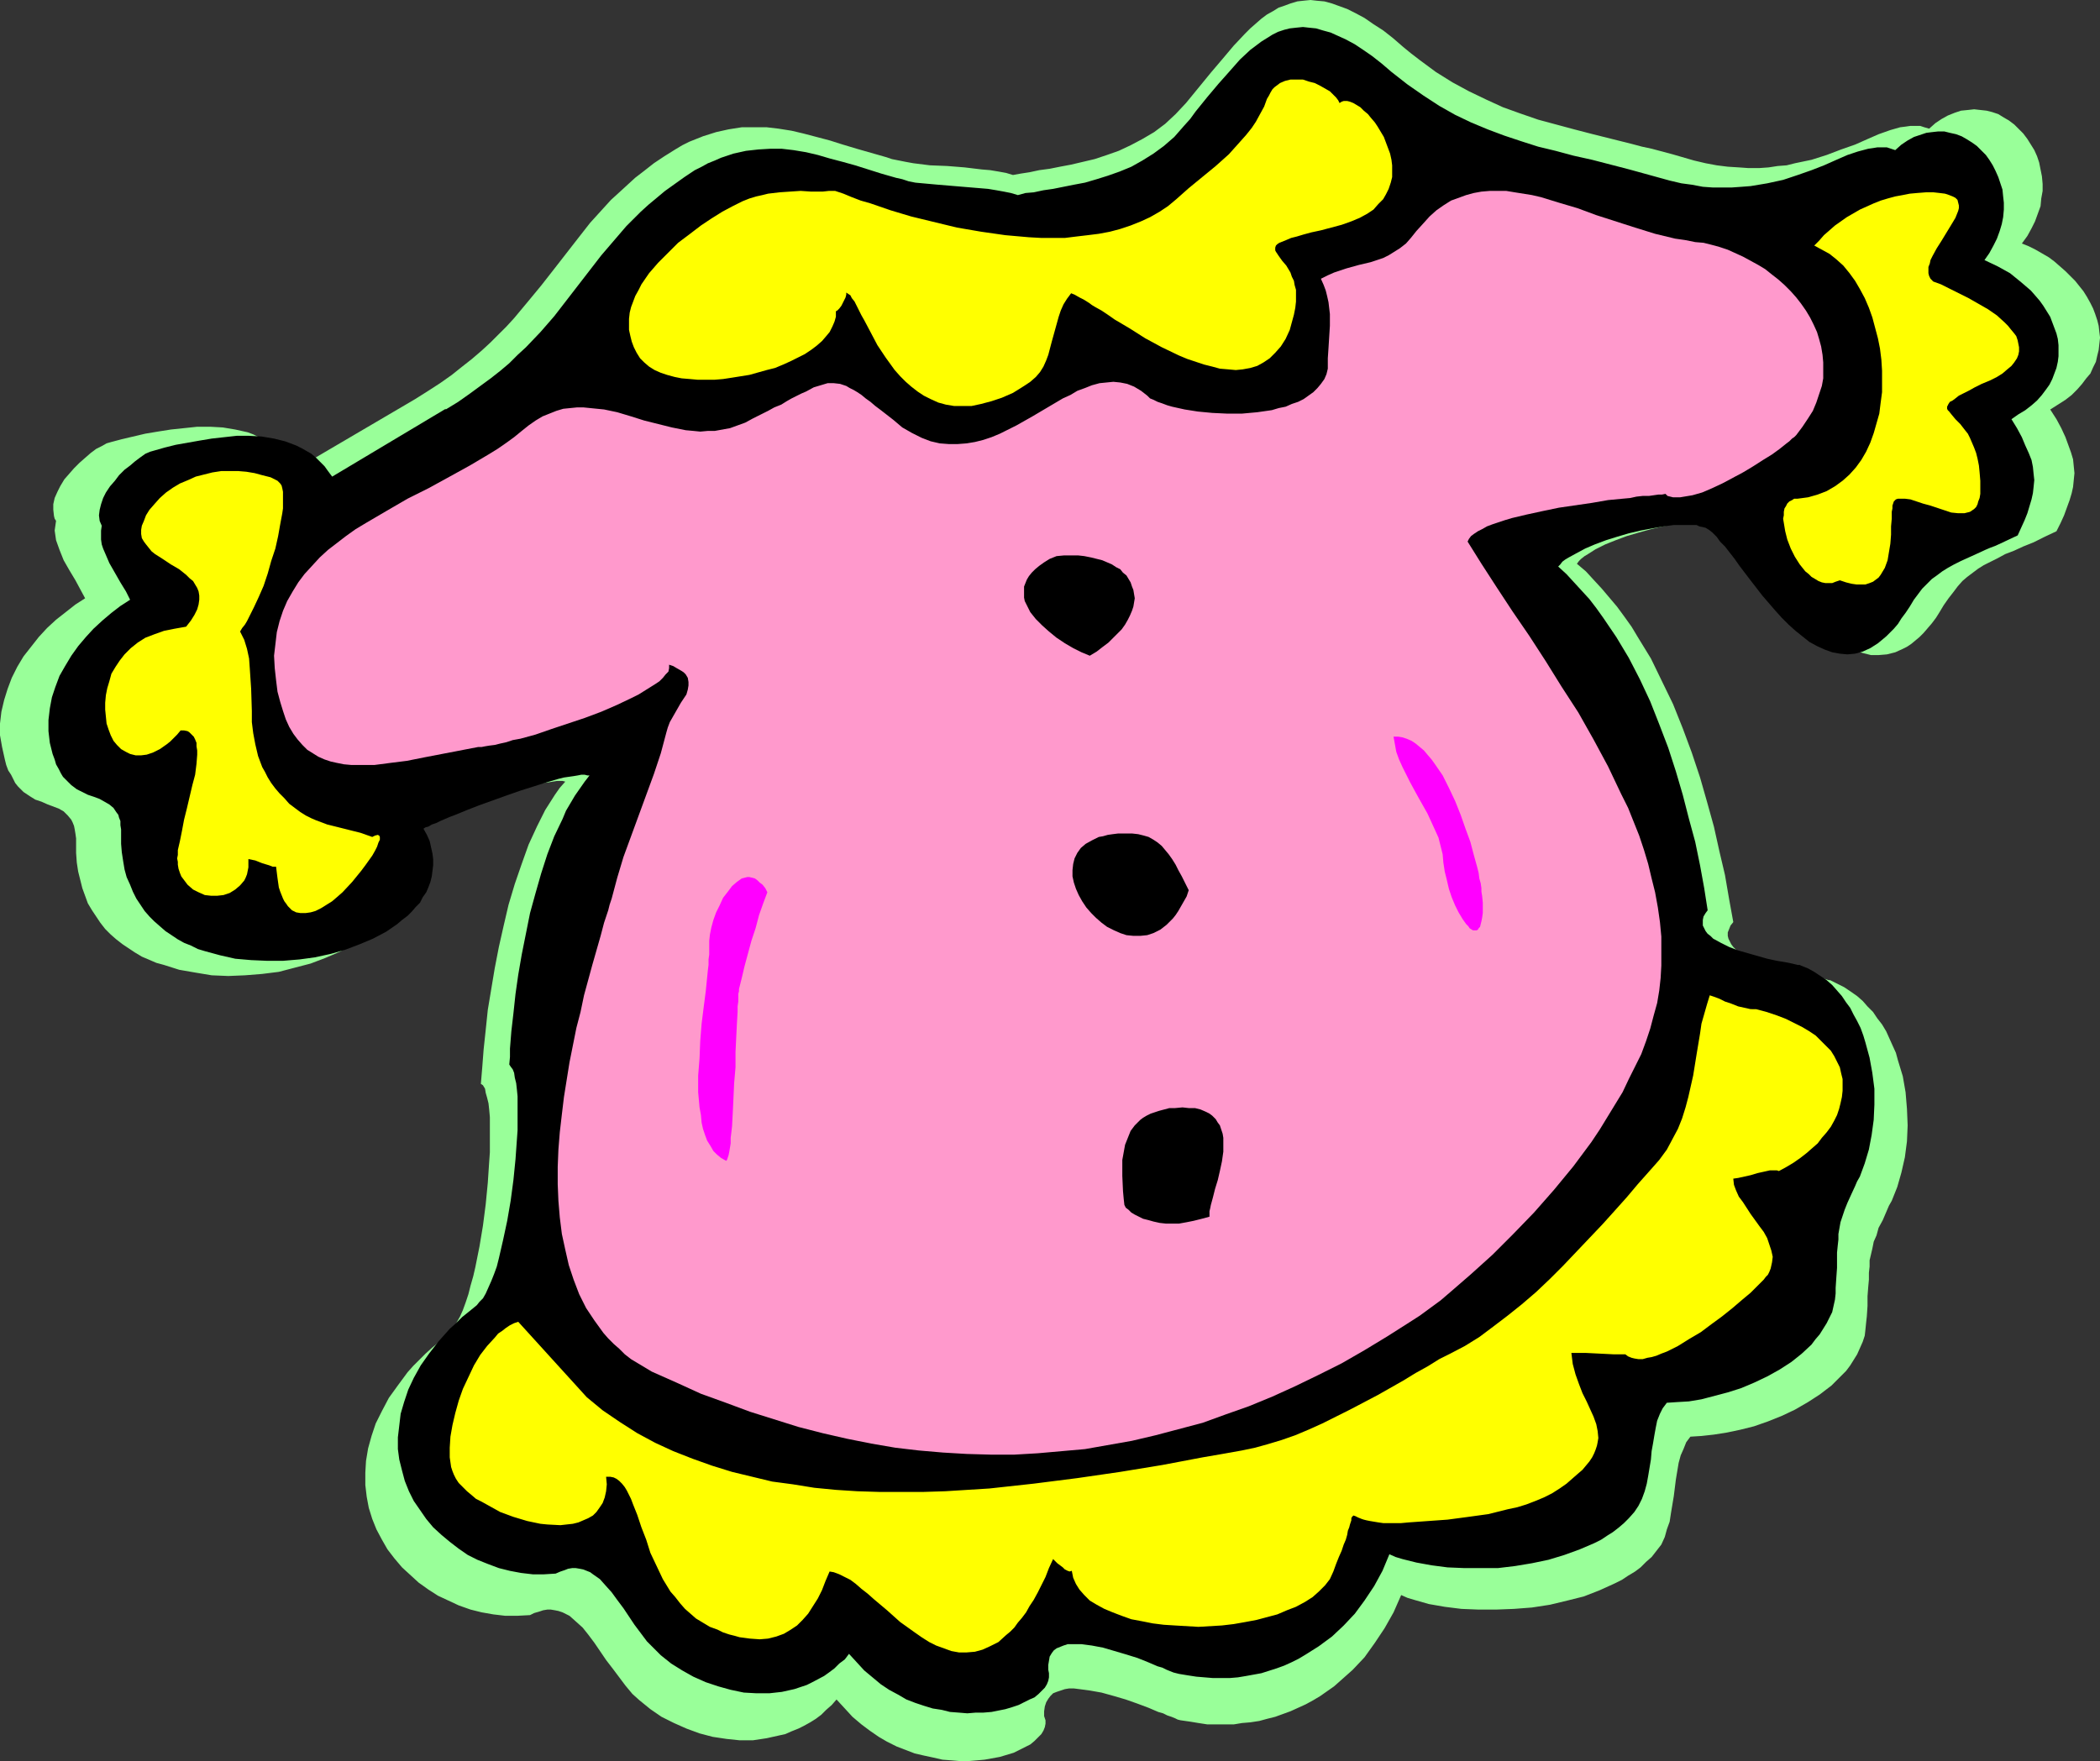 <?xml version="1.0" encoding="UTF-8" standalone="no"?>
<svg
   version="1.0"
   width="129.766mm"
   height="108.851mm"
   id="svg12"
   sodipodi:docname="Dress - Girl's 1.wmf"
   xmlns:inkscape="http://www.inkscape.org/namespaces/inkscape"
   xmlns:sodipodi="http://sodipodi.sourceforge.net/DTD/sodipodi-0.dtd"
   xmlns="http://www.w3.org/2000/svg"
   xmlns:svg="http://www.w3.org/2000/svg">
  <rect width="100%" height="100%" fill="#333333" stroke="none"/>
  <sodipodi:namedview
     id="namedview12"
     pagecolor="#ffffff"
     bordercolor="#000000"
     borderopacity="0.25"
     inkscape:showpageshadow="2"
     inkscape:pageopacity="0.0"
     inkscape:pagecheckerboard="0"
     inkscape:deskcolor="#d1d1d1"
     inkscape:document-units="mm" />
  <defs
     id="defs1">
    <pattern
       id="WMFhbasepattern"
       patternUnits="userSpaceOnUse"
       width="6"
       height="6"
       x="0"
       y="0" />
  </defs>
  <path
     style="fill:#99ff99;fill-opacity:1;fill-rule:evenodd;stroke:none"
     d="m 123.785,377.311 0.97,-0.485 1.131,-0.323 0.97,-0.323 0.97,-0.162 h 0.808 l 0.97,0.162 0.808,0.162 0.97,0.323 1.616,0.808 1.454,1.293 1.616,1.454 1.293,1.616 1.454,1.939 2.747,4.04 1.616,2.101 1.454,1.939 1.454,1.939 1.616,1.939 1.616,1.454 2.586,2.101 2.586,1.777 2.909,1.454 2.909,1.293 3.07,1.131 3.07,0.808 3.232,0.485 3.07,0.323 h 3.07 l 3.232,-0.485 2.909,-0.646 1.454,-0.323 1.454,-0.646 1.616,-0.646 1.293,-0.646 1.454,-0.808 1.293,-0.808 1.293,-0.97 1.131,-1.131 1.293,-1.131 1.131,-1.293 1.939,2.101 1.778,1.939 2.101,1.777 1.939,1.454 2.101,1.454 1.939,1.131 2.262,1.131 2.101,0.808 2.101,0.808 2.101,0.485 2.262,0.485 2.101,0.485 2.101,0.162 1.939,0.162 h 2.101 l 1.939,-0.162 1.778,-0.162 1.778,-0.323 1.778,-0.323 1.616,-0.485 1.616,-0.485 1.293,-0.646 1.293,-0.646 1.293,-0.646 0.97,-0.808 0.808,-0.808 0.808,-0.808 0.485,-0.808 0.323,-0.808 0.162,-0.808 v -0.808 l -0.323,-0.97 v -1.131 l 0.162,-1.131 0.323,-0.97 0.485,-0.808 0.485,-0.646 0.646,-0.646 0.808,-0.323 0.97,-0.323 0.97,-0.323 0.97,-0.162 h 1.131 l 1.293,0.162 2.424,0.323 2.747,0.485 2.909,0.808 2.747,0.808 2.747,0.97 2.586,0.97 2.262,0.97 1.131,0.323 0.97,0.485 0.97,0.323 0.808,0.323 0.646,0.323 0.646,0.162 2.262,0.323 1.939,0.323 2.101,0.323 h 2.101 2.101 1.939 l 1.939,-0.323 1.939,-0.162 2.101,-0.323 1.778,-0.485 1.939,-0.485 1.778,-0.646 1.778,-0.646 1.778,-0.808 1.778,-0.808 1.778,-0.97 1.616,-0.97 1.616,-1.131 1.616,-1.131 1.454,-1.293 1.454,-1.293 1.454,-1.293 2.747,-2.909 2.424,-3.393 2.262,-3.393 2.101,-3.717 1.778,-4.04 1.454,0.646 1.616,0.485 3.394,0.97 3.717,0.646 3.878,0.485 4.04,0.162 h 4.04 l 4.202,-0.162 4.202,-0.323 4.202,-0.646 4.04,-0.97 3.878,-0.97 3.717,-1.454 3.555,-1.616 1.616,-0.808 1.454,-0.97 1.616,-0.97 1.293,-0.97 1.293,-1.293 1.293,-1.131 1.131,-1.454 1.131,-1.454 0.808,-1.777 0.485,-1.777 0.646,-1.777 0.323,-2.101 0.646,-3.878 0.485,-3.878 0.323,-1.939 0.323,-1.939 0.485,-1.777 0.646,-1.454 0.646,-1.616 0.97,-1.293 2.586,-0.162 2.909,-0.323 3.07,-0.485 3.07,-0.646 3.232,-0.808 3.232,-1.131 3.232,-1.293 3.07,-1.454 3.07,-1.777 2.747,-1.777 2.747,-2.101 1.131,-1.131 1.131,-1.131 1.131,-1.131 0.97,-1.293 0.808,-1.293 0.808,-1.293 0.646,-1.454 0.646,-1.454 0.485,-1.454 0.162,-1.454 0.162,-1.616 0.162,-1.454 0.162,-2.424 v -2.262 l 0.162,-2.101 0.162,-1.777 v -1.616 l 0.162,-1.454 v -1.454 l 0.646,-2.747 0.323,-1.616 0.646,-1.454 0.485,-1.777 0.97,-1.777 0.97,-2.262 0.485,-1.131 0.646,-1.131 0.646,-1.616 0.646,-1.616 0.97,-3.393 0.808,-3.555 0.485,-3.717 0.162,-3.717 -0.162,-3.878 -0.323,-3.878 -0.646,-3.717 -1.131,-3.717 -0.485,-1.777 -0.808,-1.777 -1.454,-3.232 -0.97,-1.616 -1.131,-1.454 -0.97,-1.454 -1.293,-1.293 -1.131,-1.293 -1.293,-1.131 -1.616,-1.131 -1.454,-0.97 -1.616,-0.808 -1.616,-0.808 h -0.323 l -0.485,-0.162 -0.646,-0.162 -0.646,-0.162 -0.808,-0.162 -0.97,-0.162 -1.939,-0.323 -2.262,-0.646 -2.424,-0.485 -2.262,-0.646 -2.424,-0.808 -2.262,-0.808 -2.101,-0.97 -0.808,-0.485 -0.808,-0.485 -0.808,-0.646 -0.646,-0.646 -0.485,-0.646 -0.323,-0.646 -0.323,-0.646 -0.162,-0.646 v -0.808 l 0.323,-0.808 0.323,-0.808 0.646,-0.808 -0.97,-5.332 -0.97,-5.656 -1.293,-5.494 -1.293,-5.817 -1.616,-5.817 -1.616,-5.656 -1.939,-5.817 -2.101,-5.656 -2.262,-5.656 -2.586,-5.332 -2.586,-5.332 -3.07,-5.009 -1.454,-2.424 -1.616,-2.262 -1.778,-2.424 -1.778,-2.101 -1.778,-2.101 -1.939,-2.101 -1.778,-1.939 -2.101,-1.777 0.485,-0.646 0.485,-0.485 0.808,-0.646 0.808,-0.485 1.778,-1.131 2.262,-1.131 2.424,-0.97 2.586,-0.97 2.747,-0.808 2.909,-0.808 2.747,-0.646 2.909,-0.646 2.747,-0.485 2.586,-0.323 h 2.424 0.97 1.131 l 0.97,0.162 0.808,0.162 0.808,0.162 0.646,0.323 0.808,0.485 0.808,0.646 0.97,0.97 0.97,1.131 1.131,1.293 1.131,1.454 1.293,1.616 1.293,1.616 2.586,3.555 2.909,3.717 3.07,3.555 1.616,1.777 1.616,1.616 1.778,1.616 1.616,1.293 1.778,1.293 1.778,1.131 1.778,0.808 1.778,0.646 1.939,0.485 h 1.778 l 1.939,-0.162 1.939,-0.485 1.778,-0.808 0.97,-0.485 0.97,-0.646 0.97,-0.808 0.97,-0.808 0.97,-0.97 0.97,-1.131 0.97,-1.131 0.97,-1.293 0.808,-1.293 0.97,-1.616 1.131,-1.616 1.131,-1.454 0.97,-1.293 1.131,-1.293 1.131,-0.97 1.293,-0.97 1.293,-0.97 1.293,-0.808 1.616,-0.808 1.616,-0.808 1.778,-0.97 2.101,-0.808 2.101,-0.97 2.424,-0.97 2.586,-1.293 2.747,-1.293 0.97,-1.939 0.808,-1.777 0.646,-1.777 0.646,-1.777 0.485,-1.616 0.323,-1.454 0.162,-1.616 0.162,-1.616 -0.162,-1.616 -0.162,-1.616 -0.485,-1.616 -0.646,-1.777 -0.646,-1.777 -0.97,-2.101 -1.131,-2.101 -1.454,-2.262 1.778,-1.131 1.778,-1.131 1.454,-1.131 1.293,-1.293 1.131,-1.293 0.97,-1.293 0.97,-1.131 0.646,-1.454 0.646,-1.293 0.323,-1.454 0.323,-1.293 0.162,-1.454 0.162,-1.454 -0.162,-1.293 -0.162,-1.454 -0.323,-1.293 -0.485,-1.454 -0.485,-1.293 -0.646,-1.293 -0.808,-1.454 -0.808,-1.293 -1.939,-2.424 -1.131,-1.131 -1.131,-1.131 -1.293,-1.131 -1.293,-1.131 -1.293,-0.97 -3.07,-1.777 -1.616,-0.808 -1.616,-0.646 1.293,-1.777 0.97,-1.777 0.808,-1.616 0.646,-1.777 0.646,-1.777 0.162,-1.777 0.323,-1.777 V 42.983 l -0.162,-1.777 -0.323,-1.616 -0.323,-1.616 -0.485,-1.454 -0.646,-1.454 -0.808,-1.293 -0.808,-1.293 -0.97,-1.293 -1.131,-1.131 -0.97,-0.97 -1.293,-0.97 -1.131,-0.646 -1.293,-0.808 -1.454,-0.485 -1.293,-0.323 -1.454,-0.162 -1.454,-0.162 -1.454,0.162 -1.616,0.162 -1.454,0.485 -1.616,0.646 -1.454,0.808 -1.454,0.97 -1.454,1.293 -1.131,-0.323 -0.97,-0.323 h -1.131 -1.131 l -1.131,0.162 -1.293,0.162 -2.262,0.646 -2.747,0.97 -2.586,1.131 -2.909,1.293 -3.232,1.131 -3.394,1.293 -3.555,1.131 -3.878,0.808 -1.939,0.485 -2.101,0.162 -2.101,0.323 -2.262,0.162 h -2.424 l -2.262,-0.162 -2.586,-0.162 -2.586,-0.323 -2.586,-0.485 -2.747,-0.646 -5.01,-1.454 -4.848,-1.293 -2.262,-0.485 -2.424,-0.646 -4.525,-1.131 -4.525,-1.131 -4.363,-1.131 -4.202,-1.131 -4.202,-1.131 -4.202,-1.454 -4.04,-1.454 -3.878,-1.777 -4.04,-1.939 -3.878,-2.101 -3.878,-2.424 -3.717,-2.747 -2.101,-1.616 -1.778,-1.454 -2.424,-2.101 -2.262,-1.777 -2.262,-1.454 -2.101,-1.454 -2.101,-1.131 -1.939,-0.97 -1.778,-0.646 -1.778,-0.646 -1.778,-0.485 -1.778,-0.162 L 306.07,0 l -1.616,0.162 -1.454,0.162 -1.616,0.485 -1.293,0.485 -1.454,0.485 -1.293,0.808 -1.454,0.808 -1.293,0.97 -1.293,1.131 -1.293,1.131 -1.293,1.293 -2.586,2.747 -2.586,3.07 -2.747,3.232 -1.454,1.777 -1.454,1.777 -1.454,1.777 -1.454,1.777 -2.424,2.585 -2.424,2.262 -2.586,1.939 -2.747,1.616 -2.747,1.454 -2.747,1.293 -2.747,0.97 -2.909,0.97 -2.747,0.646 -2.747,0.646 -2.586,0.485 -2.424,0.485 -2.424,0.323 -2.262,0.485 -2.101,0.323 -1.778,0.323 -1.616,-0.485 -1.778,-0.323 -1.939,-0.323 -1.939,-0.162 -4.04,-0.485 -4.04,-0.323 -4.04,-0.162 -3.878,-0.485 -1.778,-0.323 -1.616,-0.323 -1.616,-0.323 -1.454,-0.485 -3.394,-0.97 -3.394,-0.97 -3.232,-0.97 -3.07,-0.97 -3.07,-0.808 -3.07,-0.808 -2.747,-0.646 -3.07,-0.485 -2.747,-0.323 h -2.909 -2.909 l -3.07,0.485 -2.909,0.646 -3.07,0.97 -1.616,0.646 -1.616,0.646 -1.616,0.808 -1.616,0.97 -2.586,1.616 -2.424,1.616 -2.262,1.777 -2.101,1.616 -1.939,1.777 -1.939,1.777 -1.778,1.616 -1.616,1.777 -3.232,3.555 -2.909,3.717 -5.656,7.272 -2.909,3.717 -3.07,3.717 -3.232,3.878 -1.778,1.939 -1.778,1.777 -1.939,1.939 -2.101,1.939 -2.262,1.939 -2.262,1.777 -2.424,1.939 -2.747,1.939 -2.747,1.777 -3.07,1.939 -27.795,16.32 v 0.162 l -0.808,-1.293 -0.97,-1.293 -0.97,-1.131 -1.131,-0.97 -1.131,-0.808 -1.131,-0.808 -1.293,-0.808 -1.293,-0.485 -1.293,-0.646 -1.293,-0.485 -2.909,-0.646 -2.909,-0.485 -2.909,-0.162 h -3.07 l -3.07,0.323 -3.07,0.323 -3.07,0.485 -2.909,0.485 -2.747,0.646 -2.747,0.646 -2.424,0.646 -1.131,0.323 -1.131,0.646 -1.293,0.646 -1.293,0.97 -1.293,1.131 -1.293,1.131 -1.293,1.293 -1.131,1.293 -1.131,1.293 -0.97,1.616 -0.646,1.293 -0.646,1.454 -0.323,1.454 v 1.293 l 0.162,1.454 0.162,0.646 0.323,0.485 -0.162,1.131 -0.162,1.131 0.162,1.131 0.162,1.131 0.808,2.262 0.97,2.424 1.293,2.262 1.454,2.424 1.131,2.101 1.131,2.101 -2.262,1.454 -2.262,1.777 -2.262,1.777 -2.101,1.939 -1.939,2.101 -1.778,2.262 -1.778,2.262 -1.454,2.424 -1.293,2.585 -0.97,2.585 -0.808,2.585 -0.646,2.747 L 0,169.022 v 2.747 l 0.485,2.747 0.646,2.909 0.323,1.293 0.485,1.293 0.646,0.97 0.485,0.97 0.485,0.97 0.646,0.808 1.293,1.293 1.454,0.97 1.293,0.808 1.454,0.485 1.454,0.646 1.293,0.485 1.293,0.485 1.131,0.646 0.97,0.97 0.808,0.97 0.323,0.646 0.323,0.808 0.162,0.808 0.162,0.97 0.162,1.131 v 1.131 2.262 l 0.162,2.262 0.323,2.101 0.485,1.939 0.485,1.939 0.646,1.777 0.646,1.777 0.97,1.616 0.97,1.454 0.97,1.454 1.131,1.454 1.293,1.293 1.293,1.131 1.454,1.131 1.454,0.97 1.454,0.97 1.616,0.97 3.394,1.454 1.778,0.485 3.555,1.131 3.717,0.646 3.878,0.646 3.878,0.162 3.878,-0.162 4.04,-0.323 3.878,-0.485 3.717,-0.97 3.717,-0.97 3.394,-1.293 3.394,-1.454 2.909,-1.616 1.616,-0.808 1.293,-0.97 1.131,-1.131 1.293,-0.97 1.131,-0.97 0.97,-1.131 0.97,-1.131 0.808,-1.293 0.646,-1.131 0.646,-1.293 0.485,-1.293 0.323,-1.293 0.162,-1.454 0.162,-1.454 v -1.293 l -0.162,-1.454 -0.323,-1.454 -0.485,-1.616 -0.646,-1.454 -0.808,-1.616 0.646,-0.162 0.646,-0.323 0.808,-0.485 0.97,-0.323 0.97,-0.485 1.293,-0.485 1.131,-0.485 1.293,-0.485 2.909,-1.293 3.232,-1.131 6.464,-2.424 3.394,-1.131 3.232,-1.131 3.07,-0.97 2.909,-0.646 1.293,-0.323 1.131,-0.323 1.293,-0.162 0.97,-0.162 0.97,-0.162 h 0.808 0.485 l 0.646,0.162 -1.293,1.454 -1.131,1.616 -1.131,1.777 -1.131,1.777 -0.97,1.939 -0.97,1.939 -1.939,4.201 -1.616,4.524 -1.616,4.686 -1.454,4.848 -1.131,4.848 -1.131,5.009 -0.97,5.009 -0.808,4.848 -0.808,4.848 -0.485,4.686 -0.485,4.524 -0.323,4.201 -0.162,1.939 -0.162,1.939 0.485,0.323 0.485,0.808 0.162,0.97 0.323,1.131 0.323,1.293 0.162,1.454 0.162,1.777 v 1.939 1.939 2.101 2.262 l -0.162,2.262 -0.323,4.848 -0.485,5.009 -0.646,5.009 -0.808,4.848 -0.97,4.848 -0.485,2.101 -0.646,2.262 -0.485,1.939 -0.646,1.939 -0.646,1.777 -0.646,1.454 -0.808,1.454 -0.646,1.131 -0.808,0.97 -0.646,0.808 -1.778,1.454 -1.778,1.454 -1.616,1.454 -1.454,1.454 -1.454,1.454 -1.293,1.454 -2.262,3.07 -2.101,2.909 -1.616,3.07 -1.454,2.909 -0.97,2.909 -0.808,2.909 -0.485,2.909 -0.162,2.747 v 2.909 l 0.323,2.747 0.485,2.585 0.808,2.585 0.97,2.424 1.293,2.424 1.293,2.262 1.616,2.101 1.778,2.101 1.939,1.777 1.939,1.777 2.262,1.616 2.262,1.454 2.424,1.131 2.424,1.131 2.747,0.97 2.586,0.646 2.747,0.485 2.747,0.323 h 2.909 z"
     id="path1" />
  <path
     style="fill:#000000;fill-opacity:1;fill-rule:evenodd;stroke:none"
     d="m 129.765,367.615 1.131,-0.485 0.97,-0.323 0.808,-0.323 0.97,-0.162 h 0.808 l 0.97,0.162 0.808,0.162 0.808,0.323 0.808,0.323 0.646,0.485 1.616,1.131 1.293,1.454 1.454,1.616 1.293,1.777 1.454,1.939 1.293,1.939 1.293,1.939 1.454,1.939 1.454,1.939 1.616,1.616 1.616,1.616 2.424,1.939 2.586,1.616 2.586,1.454 2.909,1.293 2.909,0.97 2.909,0.808 3.07,0.646 2.909,0.162 h 3.07 l 2.909,-0.323 2.909,-0.646 2.909,-0.97 1.293,-0.646 2.747,-1.454 1.131,-0.808 1.293,-0.97 1.131,-1.131 1.293,-0.97 0.97,-1.293 1.778,1.939 1.778,1.939 1.939,1.616 1.939,1.616 1.939,1.293 2.101,1.131 1.939,1.131 2.101,0.808 1.939,0.646 2.101,0.646 2.101,0.323 1.939,0.485 2.101,0.162 1.939,0.162 1.939,-0.162 h 1.778 l 1.939,-0.162 1.616,-0.323 1.616,-0.323 1.616,-0.485 1.454,-0.485 1.293,-0.646 1.293,-0.646 1.131,-0.485 0.97,-0.808 0.808,-0.808 0.646,-0.646 0.485,-0.808 0.323,-0.808 0.162,-0.808 v -0.97 l -0.162,-0.808 v -1.131 l 0.162,-0.97 0.162,-0.97 0.485,-0.808 0.485,-0.646 0.646,-0.485 0.808,-0.323 0.808,-0.323 0.97,-0.323 h 0.97 1.131 1.131 l 2.424,0.323 2.586,0.485 2.747,0.808 2.747,0.808 2.586,0.808 2.424,0.97 2.262,0.97 1.131,0.323 0.97,0.485 0.808,0.323 0.808,0.323 0.646,0.162 0.646,0.162 1.939,0.323 2.101,0.323 1.939,0.162 1.939,0.162 h 1.939 1.939 l 1.939,-0.162 1.939,-0.323 3.555,-0.646 3.555,-1.131 1.778,-0.646 1.778,-0.808 1.616,-0.808 1.616,-0.97 3.07,-1.939 3.07,-2.262 2.747,-2.585 2.586,-2.747 2.262,-3.07 2.262,-3.393 1.939,-3.555 1.616,-3.878 1.454,0.646 1.616,0.485 3.232,0.808 3.555,0.646 3.717,0.485 3.878,0.162 h 3.878 4.04 l 4.04,-0.485 3.878,-0.646 3.878,-0.808 3.717,-1.131 3.555,-1.293 3.394,-1.454 1.616,-0.808 1.454,-0.97 1.293,-0.808 1.454,-1.131 1.131,-0.97 1.131,-1.131 1.293,-1.454 0.97,-1.454 0.808,-1.616 0.646,-1.777 0.485,-1.777 0.323,-1.777 0.646,-3.878 0.162,-1.939 0.323,-1.777 0.323,-1.939 0.323,-1.777 0.323,-1.616 0.646,-1.616 0.646,-1.293 0.97,-1.293 2.424,-0.162 2.747,-0.162 2.909,-0.485 3.07,-0.808 3.07,-0.808 3.07,-0.97 3.07,-1.293 3.07,-1.454 2.909,-1.616 2.747,-1.777 2.424,-1.939 2.262,-2.101 0.97,-1.293 0.97,-1.131 0.808,-1.293 0.808,-1.293 0.646,-1.293 0.646,-1.293 0.323,-1.454 0.323,-1.454 0.162,-1.454 v -1.293 l 0.162,-2.424 0.162,-2.262 v -1.939 -1.616 l 0.162,-1.616 0.162,-1.454 v -1.293 l 0.485,-2.747 0.485,-1.454 0.485,-1.454 0.646,-1.616 0.808,-1.777 0.97,-2.101 0.485,-1.131 0.646,-1.131 1.131,-3.07 0.97,-3.232 0.646,-3.393 0.485,-3.555 0.162,-3.555 v -3.717 l -0.485,-3.717 -0.646,-3.555 -0.97,-3.555 -0.485,-1.616 -0.646,-1.777 -0.808,-1.616 -0.808,-1.454 -0.808,-1.616 -0.97,-1.293 -0.97,-1.454 -1.131,-1.293 -1.131,-1.293 -1.293,-1.131 -1.454,-0.97 -1.454,-0.97 -1.454,-0.808 -1.616,-0.646 -0.323,-0.162 h -0.485 l -0.646,-0.162 -0.646,-0.162 -1.616,-0.323 -1.939,-0.323 -2.262,-0.485 -2.262,-0.646 -2.262,-0.646 -2.262,-0.646 -2.101,-0.808 -1.939,-0.97 -1.778,-0.97 -0.646,-0.646 -0.646,-0.485 -0.485,-0.646 -0.323,-0.646 -0.323,-0.646 v -0.646 -0.646 l 0.162,-0.808 0.485,-0.808 0.485,-0.646 -0.808,-5.171 -0.97,-5.332 -1.131,-5.494 -1.454,-5.332 -1.454,-5.656 -1.616,-5.494 -1.778,-5.494 -2.101,-5.494 -2.101,-5.332 -2.424,-5.171 -2.586,-5.009 -2.909,-4.848 -3.07,-4.524 -1.616,-2.262 -1.616,-2.101 -1.778,-1.939 -1.778,-1.939 -1.778,-1.939 -1.939,-1.777 0.485,-0.485 0.485,-0.646 0.646,-0.485 0.808,-0.485 1.778,-0.97 2.101,-1.131 2.262,-0.97 2.586,-0.97 2.586,-0.808 2.747,-0.808 2.747,-0.646 2.586,-0.485 2.747,-0.485 2.424,-0.323 h 2.262 2.101 0.97 l 0.646,0.323 0.808,0.162 0.646,0.162 0.808,0.485 0.808,0.646 0.97,0.97 0.808,1.131 1.131,1.131 1.131,1.454 1.131,1.454 1.131,1.616 2.586,3.393 2.747,3.555 3.07,3.555 1.454,1.616 1.616,1.616 1.616,1.454 1.616,1.293 1.616,1.293 1.778,0.97 1.778,0.808 1.778,0.646 1.778,0.323 1.778,0.162 1.778,-0.162 1.778,-0.485 1.778,-0.808 1.778,-1.131 0.97,-0.808 0.97,-0.808 0.808,-0.808 0.97,-0.97 0.97,-1.131 0.808,-1.293 0.97,-1.293 0.97,-1.454 0.97,-1.616 0.97,-1.293 0.97,-1.293 1.131,-1.131 1.131,-1.131 1.131,-0.808 1.293,-0.97 1.293,-0.808 1.454,-0.808 1.616,-0.808 1.778,-0.808 1.778,-0.808 2.101,-0.97 1.131,-0.485 1.293,-0.485 2.424,-1.131 2.747,-1.293 0.808,-1.777 0.808,-1.777 0.646,-1.616 0.485,-1.616 0.485,-1.616 0.323,-1.454 0.162,-1.454 0.162,-1.616 -0.162,-1.454 -0.162,-1.616 -0.323,-1.616 -0.646,-1.616 -0.808,-1.777 -0.808,-1.939 -1.131,-2.101 -1.293,-2.101 1.616,-1.131 1.616,-0.97 1.454,-1.131 1.293,-1.131 1.131,-1.293 0.97,-1.293 0.808,-1.131 0.646,-1.293 0.485,-1.293 0.485,-1.293 0.323,-1.454 0.162,-1.293 v -1.293 -1.293 l -0.162,-1.454 -0.323,-1.293 -0.485,-1.293 -0.485,-1.293 -0.485,-1.293 -0.808,-1.293 -0.808,-1.293 -0.808,-1.131 -0.97,-1.131 -1.131,-1.293 -2.262,-1.939 -2.586,-2.101 -2.909,-1.616 -3.07,-1.454 1.131,-1.616 0.97,-1.777 0.808,-1.616 0.646,-1.777 0.485,-1.616 0.323,-1.616 0.162,-1.777 v -1.616 l -0.162,-1.454 -0.162,-1.616 -0.485,-1.454 -0.485,-1.454 -0.646,-1.454 -0.646,-1.293 -0.808,-1.293 -0.808,-1.131 -1.131,-1.131 -0.97,-0.97 -1.131,-0.808 -1.293,-0.808 -1.131,-0.646 -1.293,-0.485 -1.454,-0.323 -1.293,-0.323 h -1.454 l -1.454,0.162 -1.293,0.162 -1.454,0.485 -1.454,0.485 -1.454,0.808 -1.454,0.97 -1.454,1.293 -0.97,-0.323 -0.97,-0.323 h -1.131 -1.131 l -0.97,0.162 -1.131,0.162 -2.424,0.646 -2.424,0.808 -2.586,1.131 -2.909,1.293 -2.909,1.131 -3.232,1.131 -3.394,1.131 -3.717,0.808 -1.939,0.323 -1.939,0.323 -2.101,0.162 -2.262,0.162 h -2.262 -2.262 l -2.262,-0.162 -2.586,-0.485 -2.424,-0.323 -2.747,-0.646 -4.686,-1.293 -4.686,-1.293 -4.363,-1.131 -4.363,-1.131 -4.363,-0.97 -4.202,-1.131 -4.04,-0.97 -4.04,-1.293 -3.878,-1.293 -3.878,-1.454 -3.878,-1.616 -3.717,-1.777 -3.717,-2.101 -3.717,-2.424 -3.717,-2.585 -3.717,-2.909 -2.262,-1.939 -2.262,-1.777 -2.101,-1.454 -1.939,-1.293 -2.101,-1.131 -1.778,-0.808 -1.778,-0.808 -1.778,-0.485 -1.616,-0.485 -1.616,-0.162 -1.454,-0.162 -1.616,0.162 -1.454,0.162 -1.293,0.323 -1.454,0.485 -1.293,0.646 -1.293,0.808 -1.293,0.808 -1.293,0.97 -1.293,0.97 -2.424,2.262 -2.424,2.747 -2.586,2.909 -2.586,3.07 -2.747,3.393 -1.293,1.777 -1.454,1.616 -1.131,1.293 -1.131,1.293 -2.424,2.101 -2.424,1.777 -2.586,1.616 -2.586,1.454 -2.747,1.131 -2.747,0.97 -2.586,0.808 -2.747,0.808 -2.586,0.485 -2.424,0.485 -2.424,0.485 -2.262,0.323 -2.262,0.485 -1.939,0.162 -1.778,0.485 -1.616,-0.485 -1.616,-0.323 -1.778,-0.323 -1.939,-0.323 -3.878,-0.323 -3.878,-0.323 -3.878,-0.323 -3.555,-0.323 -1.778,-0.162 -1.616,-0.323 -1.454,-0.485 -1.454,-0.323 -3.394,-0.97 -3.07,-0.97 -3.07,-0.97 -2.909,-0.808 -3.07,-0.808 -2.747,-0.808 -2.747,-0.646 -2.909,-0.485 -2.747,-0.323 h -2.747 l -2.747,0.162 -2.909,0.323 -2.909,0.646 -2.909,0.97 -1.454,0.646 -1.616,0.646 -1.454,0.808 -1.616,0.808 -2.424,1.616 -2.262,1.616 -2.262,1.616 -1.939,1.616 -1.939,1.616 -1.778,1.616 -3.394,3.393 -2.909,3.393 -2.909,3.393 -5.494,7.11 -2.747,3.555 -2.747,3.555 -3.232,3.717 -3.394,3.555 -1.939,1.777 -1.939,1.939 -2.101,1.777 -2.262,1.777 -2.424,1.777 -2.424,1.777 -2.747,1.939 -2.909,1.777 v -0.162 l -26.502,15.836 -0.97,-1.293 -0.808,-1.131 -0.97,-0.97 -0.97,-0.97 -1.131,-0.97 -1.131,-0.646 -1.131,-0.646 -1.293,-0.646 -2.586,-0.97 -2.586,-0.646 -2.909,-0.485 -2.909,-0.162 h -2.909 l -2.909,0.323 -2.909,0.323 -2.909,0.485 -2.747,0.485 -2.747,0.485 -2.586,0.646 -2.262,0.646 -1.131,0.323 -1.131,0.485 -1.131,0.808 -1.293,0.97 -1.131,0.97 -1.293,0.97 -1.293,1.293 -0.97,1.293 -1.131,1.293 -0.97,1.454 -0.646,1.293 -0.485,1.454 -0.323,1.293 -0.162,1.293 0.162,1.293 0.485,1.131 -0.162,1.131 v 0.97 1.131 l 0.162,1.131 0.323,0.97 0.485,1.131 0.97,2.262 1.293,2.262 1.293,2.262 1.293,2.101 0.97,1.939 -2.262,1.454 -2.101,1.616 -2.101,1.777 -2.101,1.939 -1.778,1.939 -1.778,2.101 -1.616,2.262 -1.454,2.424 -1.293,2.262 -0.97,2.585 -0.808,2.424 -0.485,2.585 -0.323,2.747 v 2.585 l 0.323,2.747 0.646,2.585 0.485,1.293 0.323,1.131 0.646,1.131 0.485,0.97 0.485,0.808 0.646,0.646 1.293,1.293 1.293,0.97 1.293,0.646 1.293,0.646 1.454,0.485 1.293,0.485 1.131,0.646 1.131,0.646 0.97,0.808 0.646,0.97 0.485,0.646 0.162,0.646 0.323,0.808 v 0.97 l 0.162,0.97 v 1.131 2.262 l 0.162,1.939 0.323,2.101 0.323,1.939 0.485,1.777 0.808,1.777 0.646,1.616 0.808,1.616 0.97,1.454 0.97,1.454 1.131,1.293 1.131,1.131 1.293,1.131 1.293,1.131 1.454,0.97 1.454,0.97 1.454,0.808 1.616,0.646 1.616,0.808 1.616,0.485 3.555,0.97 3.555,0.808 3.717,0.323 3.717,0.162 h 3.717 l 3.878,-0.323 3.555,-0.485 3.717,-0.808 3.394,-0.97 3.394,-1.293 3.07,-1.293 3.07,-1.616 2.586,-1.777 1.131,-0.97 1.293,-0.97 0.97,-0.97 0.97,-1.131 0.97,-0.97 0.646,-1.293 0.808,-1.131 0.485,-1.131 0.485,-1.293 0.323,-1.293 0.162,-1.293 0.162,-1.293 v -1.454 l -0.162,-1.293 -0.323,-1.454 -0.323,-1.454 -0.646,-1.454 -0.808,-1.454 0.485,-0.323 0.646,-0.162 0.808,-0.485 0.97,-0.323 0.97,-0.485 1.131,-0.485 1.131,-0.485 1.293,-0.485 2.747,-1.131 2.909,-1.131 6.302,-2.262 3.232,-1.131 3.07,-0.97 3.07,-0.97 2.747,-0.808 1.293,-0.323 1.131,-0.162 1.131,-0.162 0.97,-0.162 0.808,-0.162 h 0.808 l 0.646,0.162 h 0.485 l -1.131,1.454 -1.131,1.616 -1.131,1.616 -2.101,3.555 -0.808,1.939 -1.939,4.04 -1.616,4.201 -1.454,4.524 -1.293,4.524 -1.293,4.686 -0.97,4.848 -0.97,4.848 -0.808,4.686 -0.646,4.524 -0.485,4.524 -0.485,4.201 -0.323,4.04 v 1.939 l -0.162,1.777 0.323,0.485 0.485,0.646 0.323,0.808 0.162,1.131 0.323,1.293 0.162,1.454 0.162,1.616 v 1.777 1.939 2.101 2.101 l -0.162,2.262 -0.323,4.524 -0.485,4.848 -0.646,4.848 -0.808,4.686 -0.97,4.524 -0.485,2.101 -0.485,2.101 -0.485,1.939 -0.646,1.777 -0.646,1.616 -0.646,1.454 -0.646,1.454 -0.646,1.131 -0.808,0.808 -0.646,0.808 -1.778,1.454 -1.616,1.293 -1.454,1.454 -1.454,1.293 -2.586,2.909 -2.262,2.909 -1.939,2.747 -1.616,2.909 -1.293,2.747 -0.97,2.909 -0.808,2.747 -0.323,2.747 -0.323,2.747 v 2.747 l 0.323,2.424 0.646,2.585 0.646,2.424 0.97,2.424 1.131,2.262 1.454,2.101 1.454,2.101 1.616,1.939 1.939,1.777 1.939,1.616 2.101,1.616 2.101,1.454 2.262,1.131 2.424,0.97 2.586,0.97 2.586,0.646 2.586,0.485 2.747,0.323 h 2.586 z"
     id="path2" />
  <path
     style="fill:#ffff00;fill-opacity:1;fill-rule:evenodd;stroke:none"
     d="m 43.47,146.4 1.131,-1.454 0.808,-1.293 0.646,-1.293 0.323,-1.131 0.162,-1.131 v -0.97 l -0.162,-0.97 -0.323,-0.808 -0.485,-0.808 -0.485,-0.808 -0.808,-0.646 -0.808,-0.808 -1.616,-1.293 -1.939,-1.131 -1.939,-1.293 -1.778,-1.131 -0.808,-0.646 -0.646,-0.808 -0.646,-0.808 -0.485,-0.646 -0.485,-0.808 -0.162,-0.97 v -0.97 l 0.162,-0.97 0.485,-1.131 0.485,-1.293 0.808,-1.293 1.131,-1.293 1.293,-1.454 1.454,-1.293 1.616,-1.131 1.616,-0.97 1.939,-0.808 1.778,-0.808 1.939,-0.485 1.939,-0.485 2.101,-0.323 h 1.939 1.939 l 1.939,0.162 1.939,0.323 1.778,0.485 1.939,0.485 1.616,0.808 0.323,0.323 0.323,0.323 0.323,0.485 0.162,0.646 0.162,0.808 v 0.808 0.97 0.97 1.131 l -0.162,1.131 -0.485,2.585 -0.485,2.747 -0.646,2.909 -0.97,2.909 -0.808,2.909 -0.97,2.909 -1.131,2.585 -1.131,2.424 -1.131,2.262 -0.485,0.97 -0.485,0.808 -0.646,0.808 -0.485,0.808 0.97,1.939 0.646,2.101 0.485,2.262 0.162,2.262 0.162,2.424 0.162,2.424 0.162,5.171 v 2.585 l 0.323,2.585 0.485,2.585 0.646,2.747 0.97,2.585 0.646,1.131 0.646,1.293 0.808,1.293 0.97,1.293 0.97,1.131 1.131,1.131 1.131,1.293 1.293,0.97 1.293,0.97 1.293,0.808 1.293,0.646 1.131,0.485 2.586,0.97 5.171,1.293 2.586,0.646 2.747,0.97 0.646,-0.323 0.646,-0.162 0.323,0.162 0.162,0.323 v 0.646 l -0.323,0.646 -0.323,0.97 -0.485,0.97 -0.646,1.131 -0.808,1.131 -0.808,1.131 -0.97,1.293 -2.101,2.585 -2.262,2.424 -1.293,1.131 -1.131,0.97 -1.293,0.808 -1.293,0.808 -1.293,0.646 -1.131,0.323 -1.131,0.162 h -1.293 l -0.97,-0.162 -0.97,-0.485 -0.97,-0.97 -0.323,-0.485 -0.485,-0.646 -0.323,-0.646 -0.323,-0.808 -0.323,-0.808 -0.323,-0.97 -0.162,-1.131 -0.162,-1.131 -0.162,-1.293 -0.162,-1.293 h -0.808 l -0.808,-0.323 -1.616,-0.485 -1.616,-0.646 -0.808,-0.162 -0.808,-0.162 v 0.97 0.97 l -0.162,0.808 -0.162,0.808 -0.323,0.808 -0.323,0.646 -0.97,1.131 -1.131,0.97 -1.293,0.808 -1.454,0.485 -1.454,0.162 h -1.454 l -1.454,-0.162 -1.454,-0.646 -1.293,-0.646 -1.293,-1.131 -0.97,-1.293 -0.485,-0.646 -0.323,-0.808 -0.323,-0.97 -0.162,-0.97 v -0.646 l -0.162,-0.808 0.162,-0.808 v -1.131 l 0.485,-2.101 0.485,-2.424 0.485,-2.585 0.646,-2.585 1.293,-5.494 0.646,-2.424 0.323,-2.585 0.162,-2.101 v -0.97 l -0.162,-0.97 v -0.808 l -0.323,-0.808 -0.323,-0.646 -0.485,-0.485 -0.485,-0.485 -0.485,-0.323 -0.808,-0.162 h -0.808 l -0.808,0.97 -0.808,0.808 -0.808,0.808 -0.808,0.646 -1.616,1.131 -1.616,0.808 -1.454,0.485 -1.293,0.162 h -1.293 l -1.293,-0.323 -0.97,-0.485 -1.131,-0.646 -0.97,-0.97 -0.808,-0.97 -0.646,-1.293 -0.485,-1.293 -0.485,-1.454 -0.162,-1.616 -0.162,-1.616 v -1.616 l 0.162,-1.777 0.323,-1.616 0.485,-1.616 0.485,-1.777 0.97,-1.616 0.97,-1.454 1.131,-1.454 1.454,-1.454 1.616,-1.293 1.778,-1.131 2.101,-0.808 2.262,-0.808 2.424,-0.485 z"
     id="path3" />
  <path
     style="fill:#ffff00;fill-opacity:1;fill-rule:evenodd;stroke:none"
     d="m 195.051,44.599 1.939,0.646 1.939,0.808 2.101,0.808 2.262,0.646 4.686,1.616 4.848,1.454 5.333,1.293 5.333,1.293 5.656,0.97 5.656,0.808 5.494,0.485 2.909,0.162 h 2.747 2.747 l 2.586,-0.323 2.747,-0.323 2.586,-0.323 2.586,-0.485 2.424,-0.646 2.424,-0.808 2.424,-0.97 2.101,-0.97 2.262,-1.293 1.939,-1.293 1.939,-1.616 2.909,-2.585 6.302,-5.171 3.07,-2.747 2.747,-3.07 1.293,-1.454 1.293,-1.616 0.97,-1.454 0.97,-1.777 0.97,-1.777 0.646,-1.777 0.485,-0.808 0.323,-0.646 0.485,-0.808 0.485,-0.485 0.646,-0.485 0.646,-0.485 1.131,-0.485 1.293,-0.323 h 1.454 1.454 l 1.454,0.485 1.293,0.323 1.293,0.646 1.131,0.646 1.131,0.646 0.808,0.808 0.646,0.646 0.485,0.646 0.323,0.646 0.485,-0.323 0.485,-0.162 h 0.808 l 0.646,0.162 0.808,0.323 0.808,0.485 0.808,0.485 0.808,0.808 0.97,0.808 0.646,0.808 0.97,1.131 0.646,0.97 1.454,2.424 0.485,1.293 0.485,1.293 0.485,1.293 0.323,1.454 0.162,1.293 v 1.454 1.293 l -0.323,1.293 -0.485,1.454 -0.646,1.293 -0.646,1.131 -1.131,1.131 -1.131,1.293 -1.454,0.97 -1.778,0.97 -1.939,0.808 -2.262,0.808 -2.424,0.646 -2.424,0.646 -2.262,0.485 -1.778,0.485 -1.616,0.485 -1.293,0.323 -1.131,0.485 -0.808,0.323 -0.808,0.323 -0.485,0.323 -0.323,0.323 -0.162,0.485 v 0.323 0.323 l 0.162,0.323 0.646,0.97 0.808,1.131 0.97,1.131 0.97,1.616 0.323,0.97 0.485,0.97 0.162,0.97 0.323,1.131 v 1.293 1.454 l -0.162,1.454 -0.323,1.616 -0.485,1.777 -0.485,1.777 -0.97,2.101 -1.131,1.777 -1.293,1.454 -1.293,1.293 -1.454,0.97 -1.454,0.808 -1.616,0.485 -1.778,0.323 -1.616,0.162 -1.778,-0.162 -1.939,-0.162 -1.778,-0.485 -1.939,-0.485 -1.939,-0.646 -1.939,-0.646 -1.939,-0.808 -4.04,-1.939 -3.878,-2.101 -3.555,-2.262 -3.555,-2.101 -1.616,-1.131 -1.454,-0.97 -1.454,-0.808 -0.808,-0.485 -0.646,-0.485 -1.293,-0.808 -0.97,-0.485 -1.131,-0.646 -0.808,-0.323 -0.97,1.293 -0.808,1.293 -0.646,1.454 -0.485,1.454 -0.808,2.909 -0.808,2.909 -0.808,3.07 -0.485,1.293 -0.646,1.454 -0.808,1.293 -0.97,1.131 -1.293,1.131 -1.454,0.97 -1.293,0.808 -1.293,0.808 -2.586,1.131 -2.424,0.808 -2.424,0.646 -2.262,0.485 h -2.101 -1.939 l -1.939,-0.323 -1.778,-0.485 -1.778,-0.808 -1.616,-0.808 -1.454,-0.97 -1.454,-1.131 -1.293,-1.131 -1.293,-1.293 -1.293,-1.454 -2.101,-2.909 -1.939,-2.909 -1.616,-3.07 -1.454,-2.747 -0.646,-1.131 -0.646,-1.293 -0.485,-0.97 -0.485,-0.97 -0.646,-0.808 -0.323,-0.646 -0.485,-0.323 -0.485,-0.323 v 0.485 l -0.162,0.646 -0.323,0.646 -0.323,0.646 -0.323,0.646 -0.485,0.646 -0.485,0.485 -0.323,0.162 v 1.293 l -0.323,1.131 -0.485,1.131 -0.646,1.293 -0.808,0.97 -0.97,1.131 -1.293,1.131 -1.293,0.97 -1.454,0.97 -1.616,0.808 -1.616,0.808 -1.778,0.808 -1.939,0.808 -1.939,0.485 -4.04,1.131 -4.04,0.646 -2.101,0.323 -1.939,0.162 h -2.101 -1.939 l -1.778,-0.162 -1.939,-0.162 -1.616,-0.323 -1.778,-0.485 -1.454,-0.485 -1.454,-0.646 -1.293,-0.808 -1.131,-0.97 -0.97,-0.97 -0.808,-1.293 -0.646,-1.293 -0.485,-1.293 -0.323,-1.293 -0.323,-1.454 v -1.293 -1.293 l 0.162,-1.454 0.323,-1.293 0.485,-1.293 0.485,-1.293 0.808,-1.454 0.646,-1.293 1.778,-2.585 2.101,-2.424 2.262,-2.262 2.424,-2.424 2.586,-1.939 2.747,-2.101 2.424,-1.616 2.586,-1.616 2.424,-1.293 2.262,-1.131 1.616,-0.646 1.616,-0.485 1.454,-0.323 1.293,-0.323 2.747,-0.323 2.424,-0.162 2.424,-0.162 2.424,0.162 h 2.747 l 1.454,-0.162 z"
     id="path4" />
  <path
     style="fill:#ffff00;fill-opacity:1;fill-rule:evenodd;stroke:none"
     d="m 451.51,65.767 1.778,0.646 1.939,0.97 2.262,1.131 2.262,1.131 2.262,1.293 2.262,1.293 2.101,1.454 1.778,1.616 0.808,0.808 0.646,0.808 0.808,0.97 0.485,0.646 0.323,0.97 0.162,0.808 0.162,0.808 v 0.97 l -0.162,0.808 -0.323,0.808 -0.646,0.97 -0.646,0.808 -0.97,0.808 -1.131,0.97 -1.293,0.808 -1.616,0.808 -1.939,0.808 -1.616,0.808 -1.454,0.808 -1.293,0.646 -0.97,0.485 -0.808,0.646 -0.646,0.485 -0.646,0.323 -0.323,0.485 -0.162,0.323 -0.162,0.323 v 0.485 l 0.162,0.323 0.323,0.323 0.646,0.808 0.808,0.97 1.131,1.131 1.131,1.454 0.646,0.808 0.485,0.97 0.485,1.131 0.485,1.131 0.485,1.293 0.323,1.293 0.323,1.616 0.162,1.616 0.162,1.939 v 1.939 1.131 l -0.162,0.97 -0.323,0.808 -0.162,0.646 -0.323,0.646 -0.485,0.485 -0.485,0.323 -0.485,0.323 -0.646,0.162 -0.646,0.162 h -1.454 l -1.616,-0.162 -1.454,-0.485 -3.394,-1.131 -1.778,-0.485 -1.454,-0.485 -1.454,-0.485 -1.293,-0.162 h -1.131 -0.485 l -0.485,0.162 -0.162,0.162 -0.323,0.323 -0.162,0.485 -0.162,0.485 v 0.646 l -0.162,0.808 v 1.616 l -0.162,1.777 v 1.939 l -0.162,2.101 -0.323,1.939 -0.323,1.939 -0.646,1.777 -0.485,0.808 -0.485,0.808 -0.485,0.646 -0.646,0.485 -0.646,0.485 -0.808,0.323 -0.97,0.323 h -0.97 -1.131 l -1.131,-0.162 -1.293,-0.323 -1.454,-0.485 -0.97,0.323 -0.808,0.323 h -0.808 -0.808 l -0.808,-0.162 -0.808,-0.323 -0.808,-0.485 -0.808,-0.485 -0.646,-0.646 -0.808,-0.646 -1.293,-1.616 -1.131,-1.777 -0.97,-1.939 -0.808,-2.101 -0.485,-1.939 -0.323,-1.939 -0.162,-0.97 0.162,-0.808 v -0.808 l 0.162,-0.808 0.323,-0.485 0.323,-0.646 0.485,-0.485 0.646,-0.323 0.485,-0.323 h 0.808 l 2.424,-0.323 2.262,-0.646 2.101,-0.808 1.939,-1.131 1.778,-1.293 1.616,-1.454 1.454,-1.616 1.293,-1.777 1.131,-1.939 0.97,-2.101 0.808,-2.262 0.646,-2.262 0.646,-2.262 0.323,-2.585 0.323,-2.424 v -2.585 -2.424 l -0.162,-2.585 -0.323,-2.585 -0.485,-2.424 -0.646,-2.424 -0.646,-2.424 -0.808,-2.262 -0.97,-2.262 -1.131,-2.101 -1.131,-1.939 -1.293,-1.777 -1.454,-1.777 -1.616,-1.454 -1.616,-1.293 -1.778,-0.97 -1.778,-0.97 1.131,-1.131 1.131,-1.293 2.586,-2.262 2.747,-1.939 3.07,-1.777 3.232,-1.454 1.616,-0.646 1.616,-0.485 1.778,-0.485 1.778,-0.323 1.616,-0.323 1.778,-0.162 2.101,-0.162 h 1.616 l 1.454,0.162 1.293,0.162 0.97,0.323 0.808,0.323 0.646,0.323 0.485,0.485 0.162,0.646 0.162,0.646 v 0.646 l -0.162,0.646 -0.646,1.616 -0.97,1.616 -2.262,3.717 -1.131,1.777 -0.97,1.777 -0.485,0.97 -0.162,0.808 -0.323,0.808 v 0.808 0.646 l 0.162,0.646 0.323,0.646 z"
     id="path5" />
  <path
     style="fill:#ffff00;fill-opacity:1;fill-rule:evenodd;stroke:none"
     d="m 410.14,235.759 2.424,0.646 2.424,0.808 2.101,0.808 1.939,0.97 1.939,0.97 1.616,0.97 1.454,0.97 1.293,1.293 1.131,1.131 1.131,1.131 0.808,1.293 0.646,1.293 0.646,1.293 0.323,1.454 0.323,1.293 v 1.454 1.293 l -0.162,1.454 -0.323,1.454 -0.323,1.293 -0.485,1.454 -0.646,1.293 -0.808,1.454 -0.97,1.293 -1.131,1.293 -0.97,1.293 -1.293,1.131 -1.293,1.131 -1.454,1.131 -1.616,1.131 -1.616,0.97 -1.778,0.97 -0.485,-0.162 h -0.485 -1.131 l -1.454,0.323 -1.454,0.323 -1.616,0.485 -1.454,0.323 -1.454,0.323 -1.131,0.162 0.162,1.454 0.485,1.293 0.646,1.454 0.97,1.293 1.778,2.747 2.101,2.909 0.97,1.293 0.808,1.454 0.485,1.454 0.485,1.454 0.323,1.454 -0.162,1.293 -0.323,1.454 -0.323,0.808 -0.323,0.646 -0.485,0.485 -0.485,0.646 -0.646,0.646 -0.646,0.646 -0.808,0.808 -0.97,0.97 -1.939,1.616 -2.262,1.939 -2.424,1.939 -2.424,1.777 -2.586,1.939 -2.747,1.616 -2.586,1.616 -2.586,1.293 -1.293,0.485 -1.131,0.485 -1.131,0.323 -0.97,0.162 -1.131,0.323 h -0.97 l -0.97,-0.162 -0.646,-0.162 -0.808,-0.323 -0.646,-0.485 h -1.293 -1.454 l -3.232,-0.162 -3.232,-0.162 h -1.778 -1.616 l 0.323,2.585 0.646,2.424 0.808,2.262 0.808,2.101 0.97,1.939 0.808,1.777 0.808,1.777 0.646,1.777 0.323,1.616 0.162,1.616 -0.162,0.97 -0.162,0.808 -0.323,0.97 -0.323,0.808 -0.485,0.97 -0.646,0.97 -0.808,0.97 -0.808,0.97 -1.131,0.97 -1.293,1.131 -1.293,1.131 -1.616,1.131 -1.778,1.131 -1.939,0.97 -1.939,0.808 -2.101,0.808 -2.101,0.646 -2.262,0.485 -4.525,1.131 -4.686,0.646 -4.848,0.646 -4.525,0.323 -4.525,0.323 -1.778,0.162 h -1.454 -1.616 -1.131 l -1.131,-0.162 -0.97,-0.162 -0.97,-0.162 -0.808,-0.162 -0.646,-0.162 -0.485,-0.162 -0.808,-0.323 -0.646,-0.323 -0.485,-0.162 -0.162,0.162 -0.162,0.162 -0.162,0.323 v 0.485 l -0.162,0.485 -0.162,0.485 -0.162,0.646 -0.323,0.808 -0.162,0.97 -0.323,1.131 -0.485,1.131 -0.485,1.454 -0.646,1.454 -0.646,1.616 -0.646,1.777 -0.808,1.777 -1.131,1.454 -1.454,1.454 -1.454,1.293 -1.778,1.131 -2.101,1.131 -2.101,0.808 -2.262,0.97 -2.424,0.646 -2.424,0.646 -2.586,0.485 -2.747,0.485 -2.747,0.323 -2.747,0.162 -2.747,0.162 -2.747,-0.162 -2.747,-0.162 -2.586,-0.162 -2.586,-0.323 -2.424,-0.485 -2.586,-0.485 -2.262,-0.808 -2.101,-0.808 -1.939,-0.808 -1.778,-0.97 -1.616,-0.97 -1.293,-1.293 -1.131,-1.293 -0.808,-1.293 -0.646,-1.454 -0.323,-1.616 -0.485,0.162 -0.485,-0.162 -0.646,-0.323 -0.485,-0.485 -1.293,-0.97 -0.485,-0.485 -0.485,-0.485 -0.97,2.101 -0.808,2.101 -0.97,1.939 -0.808,1.616 -0.97,1.777 -0.97,1.454 -0.808,1.454 -0.97,1.293 -0.97,1.131 -0.808,1.131 -0.97,0.97 -0.97,0.808 -1.778,1.616 -1.939,0.97 -1.778,0.808 -1.778,0.485 -1.939,0.162 h -1.778 l -1.778,-0.323 -1.778,-0.646 -1.778,-0.646 -1.616,-0.808 -1.778,-1.131 -1.616,-1.131 -3.394,-2.424 -3.07,-2.747 -3.07,-2.585 -1.454,-1.293 -1.454,-1.131 -1.293,-1.131 -1.293,-0.97 -1.293,-0.646 -1.293,-0.646 -1.293,-0.485 -0.97,-0.162 -0.97,2.262 -0.808,2.101 -0.97,1.939 -1.131,1.777 -1.131,1.777 -1.293,1.454 -1.293,1.293 -1.454,0.97 -1.616,0.97 -1.778,0.646 -1.939,0.485 -1.939,0.162 -2.262,-0.162 -2.424,-0.323 -1.131,-0.323 -1.293,-0.323 -1.454,-0.485 -1.293,-0.646 -1.778,-0.646 -1.616,-0.97 -1.616,-0.97 -1.293,-1.131 -1.293,-1.131 -1.131,-1.293 -1.131,-1.454 -1.131,-1.293 -1.778,-2.909 -1.454,-3.07 -1.454,-3.07 -0.97,-3.07 -1.131,-2.909 -0.97,-2.909 -0.97,-2.424 -0.485,-1.293 -0.485,-0.97 -0.485,-0.97 -0.485,-0.808 -0.646,-0.808 -0.646,-0.646 -0.646,-0.485 -0.646,-0.323 -0.808,-0.162 h -0.97 l 0.162,1.777 -0.162,1.616 -0.323,1.454 -0.485,1.293 -0.646,0.97 -0.808,1.131 -0.808,0.808 -1.131,0.646 -1.131,0.485 -1.131,0.485 -1.293,0.323 -1.454,0.162 -1.454,0.162 -3.07,-0.162 -1.616,-0.162 -3.07,-0.646 -3.232,-0.97 -3.07,-1.131 -2.909,-1.616 -1.454,-0.808 -1.293,-0.646 -1.131,-0.97 -0.97,-0.808 -0.97,-0.97 -0.97,-0.97 -0.646,-0.97 -0.485,-0.97 -0.323,-0.808 -0.323,-0.97 -0.162,-1.131 -0.162,-1.131 v -2.262 l 0.162,-2.585 0.485,-2.747 0.646,-2.747 0.808,-2.909 0.97,-2.747 1.293,-2.747 1.293,-2.747 1.454,-2.424 1.616,-2.101 1.778,-1.939 0.808,-0.97 0.97,-0.646 0.808,-0.646 0.97,-0.646 0.97,-0.485 0.97,-0.323 15.998,17.613 3.717,3.07 4.04,2.747 4.04,2.585 4.202,2.262 4.202,1.939 4.525,1.777 4.525,1.616 4.686,1.454 4.686,1.131 4.686,1.131 4.848,0.646 5.01,0.808 5.01,0.485 5.01,0.323 5.171,0.162 h 5.171 5.01 l 5.171,-0.162 5.171,-0.323 5.171,-0.323 10.342,-1.131 10.181,-1.293 10.019,-1.454 9.858,-1.616 9.373,-1.777 4.686,-0.808 4.525,-0.808 3.07,-0.646 2.909,-0.808 3.232,-0.97 3.232,-1.131 3.07,-1.293 3.232,-1.454 6.464,-3.232 6.464,-3.393 5.979,-3.393 2.909,-1.777 2.909,-1.616 2.586,-1.616 2.586,-1.293 3.394,-1.777 3.394,-2.101 3.232,-2.424 3.394,-2.585 3.232,-2.585 3.394,-2.909 3.232,-3.07 3.07,-3.07 6.141,-6.464 3.07,-3.232 2.909,-3.232 2.747,-3.07 2.586,-3.07 2.586,-2.909 2.424,-2.747 1.778,-2.424 1.293,-2.424 1.293,-2.424 0.97,-2.424 0.808,-2.585 0.646,-2.424 1.131,-5.009 0.808,-5.009 0.808,-4.848 0.323,-2.262 0.646,-2.262 0.646,-2.262 0.646,-2.101 0.97,0.323 1.293,0.485 1.293,0.646 1.454,0.485 1.616,0.646 1.454,0.323 1.454,0.323 z"
     id="path6" />
  <path
     style="fill:#ff99cc;fill-opacity:1;fill-rule:evenodd;stroke:none"
     d="m 310.11,86.127 v -2.424 l 0.162,-2.424 0.162,-2.585 0.162,-2.585 v -2.747 l -0.323,-2.747 -0.323,-1.454 -0.323,-1.293 -0.485,-1.293 -0.646,-1.454 1.616,-0.808 1.454,-0.646 1.454,-0.485 1.454,-0.485 2.909,-0.808 2.747,-0.646 2.909,-0.97 1.293,-0.646 1.293,-0.808 1.293,-0.808 1.454,-1.131 1.131,-1.293 1.293,-1.616 1.616,-1.777 1.454,-1.616 1.616,-1.454 1.616,-1.131 1.778,-1.131 1.778,-0.646 1.778,-0.646 1.778,-0.485 1.778,-0.323 1.939,-0.162 h 1.939 1.939 l 1.939,0.323 4.04,0.646 2.101,0.485 4.202,1.293 4.363,1.293 4.363,1.616 4.525,1.454 4.525,1.454 4.686,1.454 4.686,1.131 2.262,0.323 2.424,0.485 1.939,0.162 1.939,0.485 1.778,0.485 1.939,0.646 1.778,0.808 1.778,0.808 1.778,0.97 1.778,0.97 1.616,0.97 1.616,1.293 1.454,1.131 1.454,1.293 1.454,1.454 1.293,1.454 1.131,1.454 1.131,1.616 0.97,1.616 0.808,1.616 0.808,1.777 0.485,1.616 0.485,1.777 0.323,1.939 0.162,1.777 v 1.777 1.939 l -0.323,1.777 -0.646,1.939 -0.646,1.939 -0.808,1.939 -1.131,1.777 -1.293,1.939 -1.454,1.939 -0.485,0.485 -0.485,0.323 -0.646,0.646 -0.646,0.485 -1.616,1.293 -1.778,1.293 -2.101,1.293 -2.262,1.454 -2.424,1.454 -2.424,1.293 -2.424,1.293 -2.424,1.131 -2.262,0.97 -2.262,0.646 -0.97,0.162 -0.97,0.162 -0.97,0.162 h -0.808 -0.808 l -0.646,-0.162 -0.646,-0.162 -0.485,-0.485 -0.808,0.162 h -0.808 l -1.131,0.162 -1.131,0.162 h -1.454 l -1.454,0.162 -1.454,0.323 -1.778,0.162 -3.394,0.323 -3.717,0.646 -7.757,1.131 -3.878,0.808 -3.717,0.808 -3.394,0.808 -1.616,0.485 -1.454,0.485 -1.454,0.485 -1.293,0.485 -1.131,0.646 -0.97,0.485 -0.97,0.646 -0.646,0.485 -0.485,0.646 -0.323,0.646 3.232,5.171 3.555,5.494 3.717,5.656 3.878,5.656 3.878,5.979 3.717,5.979 3.878,5.979 3.555,6.302 3.394,6.302 3.07,6.464 1.616,3.232 1.293,3.232 1.293,3.232 1.131,3.393 0.97,3.232 0.808,3.393 0.808,3.232 0.646,3.555 0.485,3.393 0.323,3.393 v 3.393 3.393 l -0.162,2.909 -0.323,2.909 -0.485,2.909 -0.808,2.909 -0.808,3.07 -0.97,2.909 -1.131,3.07 -1.454,2.909 -1.454,2.909 -1.454,3.07 -1.778,2.909 -1.778,2.909 -1.778,2.909 -1.939,2.909 -4.202,5.656 -4.525,5.494 -4.686,5.332 -4.848,5.009 -4.848,4.848 -5.01,4.524 -2.424,2.101 -2.424,2.101 -2.262,1.939 -2.424,1.777 -2.424,1.777 -2.262,1.454 -5.333,3.393 -5.333,3.232 -5.333,3.07 -5.494,2.747 -5.333,2.585 -5.333,2.424 -5.494,2.262 -5.494,1.939 -5.333,1.939 -5.494,1.454 -5.494,1.454 -5.494,1.293 -5.494,0.97 -5.494,0.97 -5.494,0.485 -5.494,0.485 -5.494,0.323 h -5.494 l -5.656,-0.162 -5.494,-0.323 -5.656,-0.485 -5.494,-0.646 -5.656,-0.97 -5.656,-1.131 -5.656,-1.293 -5.656,-1.454 -5.656,-1.777 -5.656,-1.777 -5.656,-2.101 -5.818,-2.101 -5.656,-2.585 -5.818,-2.585 -1.616,-0.97 -1.616,-0.97 -1.616,-0.97 -1.454,-1.131 -1.293,-1.293 -1.293,-1.131 -1.293,-1.293 -1.131,-1.293 -2.101,-2.909 -1.939,-2.909 -1.616,-3.232 -1.293,-3.393 -1.131,-3.393 -0.808,-3.555 -0.808,-3.717 -0.485,-3.878 -0.323,-3.878 -0.162,-3.878 v -4.04 l 0.162,-4.04 0.323,-4.04 0.485,-4.201 0.485,-4.04 0.646,-4.04 0.646,-4.04 0.808,-4.04 0.808,-4.04 0.97,-3.717 0.808,-3.878 0.97,-3.555 0.97,-3.555 0.97,-3.393 0.97,-3.393 0.808,-3.07 0.97,-2.909 0.323,-1.293 0.485,-1.454 1.293,-4.848 1.454,-4.848 3.555,-9.695 3.555,-9.695 1.616,-4.848 1.293,-4.848 0.323,-1.131 0.485,-1.293 1.293,-2.262 1.293,-2.262 0.646,-0.97 0.646,-0.97 0.323,-1.131 0.162,-0.97 v -0.808 l -0.162,-0.97 -0.485,-0.808 -0.485,-0.485 -0.485,-0.323 -1.131,-0.646 -0.808,-0.485 -0.97,-0.323 v 0.808 l -0.162,0.808 -0.646,0.646 -0.646,0.808 -0.808,0.808 -0.97,0.646 -1.293,0.808 -1.293,0.808 -1.293,0.808 -1.616,0.808 -3.394,1.616 -3.717,1.616 -3.878,1.454 -3.878,1.293 -3.878,1.293 -3.717,1.293 -3.555,0.97 -1.778,0.323 -1.454,0.485 -1.454,0.323 -1.293,0.323 -1.293,0.162 -0.97,0.162 -0.808,0.162 h -0.808 l -8.403,1.616 -4.202,0.808 -4.04,0.808 -3.878,0.485 -3.717,0.485 h -1.939 -1.778 -1.616 l -1.778,-0.162 -1.616,-0.323 -1.454,-0.323 -1.454,-0.485 -1.454,-0.646 -1.293,-0.808 -1.293,-0.808 -1.131,-1.131 -1.131,-1.293 -0.97,-1.293 -0.97,-1.616 -0.808,-1.777 -0.646,-1.939 -0.646,-2.101 -0.646,-2.424 -0.323,-2.585 -0.323,-2.909 -0.162,-2.909 0.323,-2.747 0.323,-2.747 0.646,-2.585 0.808,-2.424 0.97,-2.262 1.293,-2.262 1.293,-2.101 1.454,-1.939 1.778,-1.939 1.778,-1.939 1.939,-1.777 2.101,-1.616 2.101,-1.616 2.262,-1.616 2.424,-1.454 4.686,-2.747 5.01,-2.909 4.848,-2.424 5.01,-2.747 4.686,-2.585 4.363,-2.585 2.101,-1.293 2.101,-1.454 1.778,-1.293 1.778,-1.454 1.616,-1.293 1.616,-1.131 1.616,-0.97 1.616,-0.646 1.616,-0.646 1.616,-0.485 1.616,-0.162 1.616,-0.162 h 1.454 l 1.616,0.162 3.232,0.323 3.07,0.646 3.232,0.97 3.07,0.97 3.232,0.808 3.232,0.808 3.232,0.646 1.778,0.162 1.616,0.162 1.778,-0.162 h 1.616 l 1.778,-0.323 1.778,-0.323 1.778,-0.646 1.778,-0.646 1.778,-0.97 1.939,-0.97 1.616,-0.808 1.454,-0.808 1.616,-0.646 1.293,-0.808 1.131,-0.646 1.293,-0.646 0.97,-0.485 1.131,-0.485 1.778,-0.97 1.616,-0.485 1.616,-0.485 h 1.454 l 1.454,0.162 1.454,0.485 0.808,0.485 0.97,0.485 0.808,0.485 0.97,0.646 0.97,0.808 1.131,0.808 1.131,0.97 1.293,0.97 1.454,1.131 1.454,1.131 2.101,1.777 2.262,1.293 2.262,1.131 2.101,0.808 2.101,0.485 2.101,0.162 h 2.101 l 2.101,-0.162 1.939,-0.323 1.939,-0.485 1.939,-0.646 1.939,-0.808 3.878,-1.939 3.717,-2.101 3.555,-2.101 3.555,-2.101 1.778,-0.808 1.616,-0.97 1.778,-0.646 1.616,-0.646 1.778,-0.485 1.616,-0.162 1.616,-0.162 1.616,0.162 1.616,0.323 1.616,0.646 1.616,0.97 1.454,1.131 0.646,0.646 0.808,0.323 0.97,0.485 0.97,0.323 1.293,0.485 1.131,0.323 1.454,0.323 1.454,0.323 3.07,0.485 3.394,0.323 3.394,0.162 h 3.555 l 3.555,-0.323 3.394,-0.485 1.616,-0.485 1.616,-0.323 1.454,-0.646 1.454,-0.485 1.293,-0.646 1.131,-0.808 1.131,-0.808 0.97,-0.97 0.808,-0.97 0.808,-1.131 0.485,-1.131 z"
     id="path7" />
  <path
     style="fill:#000000;fill-opacity:1;fill-rule:evenodd;stroke:none"
     d="m 274.396,258.866 h -1.293 l -2.424,0.646 -0.97,0.323 -0.97,0.323 -0.97,0.485 -0.808,0.485 -0.646,0.485 -1.293,1.293 -0.97,1.293 -0.646,1.616 -0.646,1.616 -0.323,1.777 -0.323,1.777 v 1.777 1.939 l 0.162,3.555 0.162,1.777 0.162,1.454 0.323,0.646 0.646,0.485 0.646,0.646 0.808,0.485 0.97,0.485 0.97,0.485 1.293,0.323 1.131,0.323 1.454,0.323 1.454,0.162 h 1.454 1.616 l 1.778,-0.323 1.616,-0.323 1.939,-0.485 1.778,-0.485 v -0.646 -0.646 l 0.162,-0.646 0.162,-0.808 0.485,-1.777 0.485,-1.939 0.646,-2.101 0.485,-2.101 0.485,-2.262 0.323,-2.262 v -2.262 -0.97 l -0.162,-0.97 -0.323,-0.97 -0.323,-0.97 -0.485,-0.646 -0.485,-0.808 -0.808,-0.808 -0.646,-0.485 -0.97,-0.485 -1.131,-0.485 -1.293,-0.323 h -1.454 l -1.454,-0.162 z"
     id="path8" />
  <path
     style="fill:#000000;fill-opacity:1;fill-rule:evenodd;stroke:none"
     d="m 261.145,194.715 -1.293,0.162 -1.131,0.162 -1.131,0.323 -0.97,0.162 -1.616,0.808 -1.454,0.808 -1.131,0.97 -0.808,1.131 -0.646,1.293 -0.323,1.293 -0.162,1.454 v 1.454 l 0.323,1.454 0.485,1.454 0.646,1.454 0.808,1.454 0.97,1.454 1.131,1.293 1.131,1.131 1.293,1.131 1.293,0.97 1.616,0.808 1.454,0.646 1.454,0.485 1.616,0.162 h 1.616 l 1.616,-0.162 1.454,-0.485 1.616,-0.808 1.454,-1.131 0.646,-0.646 0.808,-0.808 0.646,-0.808 0.646,-0.97 0.646,-1.131 0.646,-1.131 0.646,-1.131 0.485,-1.454 -0.808,-1.616 -0.808,-1.616 -0.808,-1.454 -0.646,-1.293 -0.808,-1.293 -0.808,-1.131 -0.808,-0.97 -0.808,-0.97 -0.97,-0.808 -0.97,-0.646 -1.131,-0.646 -1.131,-0.323 -1.293,-0.323 -1.454,-0.162 h -1.616 z"
     id="path9" />
  <path
     style="fill:#000000;fill-opacity:1;fill-rule:evenodd;stroke:none"
     d="m 246.763,129.918 -1.616,0.646 -1.293,0.808 -1.131,0.808 -0.97,0.808 -0.808,0.808 -0.646,0.808 -0.485,0.808 -0.323,0.808 -0.323,0.808 v 0.97 0.808 0.808 l 0.162,0.808 0.485,0.97 0.808,1.616 1.293,1.616 1.454,1.454 1.616,1.454 1.778,1.454 1.939,1.293 1.939,1.131 1.939,0.97 1.939,0.808 1.616,-0.97 1.454,-1.131 1.293,-0.97 1.131,-1.131 0.97,-0.97 0.97,-0.97 0.808,-1.131 0.646,-1.131 0.485,-0.97 0.485,-1.131 0.323,-0.97 0.162,-0.97 0.162,-0.97 -0.162,-0.97 -0.162,-0.97 -0.323,-0.808 -0.323,-0.97 -0.485,-0.808 -0.485,-0.808 -0.808,-0.646 -0.646,-0.808 -0.97,-0.485 -0.97,-0.646 -1.131,-0.485 -1.131,-0.485 -1.293,-0.323 -1.293,-0.323 -1.616,-0.323 -1.454,-0.162 h -1.616 -1.616 z"
     id="path10" />
  <path
     style="fill:#ff00ff;fill-opacity:1;fill-rule:evenodd;stroke:none"
     d="m 165.64,221.054 v 0.97 0.97 l -0.162,1.131 v 1.293 l -0.162,1.293 -0.162,1.616 -0.162,1.616 -0.162,1.616 -0.485,3.717 -0.485,3.878 -0.323,4.04 -0.162,4.04 -0.323,4.04 v 3.878 l 0.323,3.555 0.323,1.777 0.162,1.777 0.323,1.454 0.485,1.454 0.485,1.293 0.808,1.293 0.646,1.131 0.808,0.808 0.97,0.808 1.131,0.646 h 0.162 l 0.162,-0.323 0.162,-0.485 0.162,-0.485 0.162,-0.808 0.162,-0.97 0.162,-0.97 v -1.293 l 0.162,-1.293 0.162,-1.454 0.162,-3.07 0.162,-3.393 0.162,-3.555 0.323,-3.717 v -3.555 l 0.162,-3.393 0.162,-3.232 0.162,-2.747 v -1.293 l 0.162,-1.131 v -0.97 -0.808 l 0.162,-0.646 v -0.485 l 0.646,-2.585 0.646,-2.747 1.616,-5.979 0.97,-2.909 0.808,-3.07 0.97,-2.747 0.97,-2.585 -0.485,-0.97 -0.646,-0.808 -0.646,-0.485 -0.485,-0.485 -0.646,-0.485 -0.646,-0.162 -0.646,-0.162 h -0.485 l -0.646,0.162 -0.646,0.162 -1.131,0.808 -1.131,0.97 -0.97,1.293 -1.131,1.454 -0.808,1.777 -0.808,1.616 -0.646,1.777 -0.485,1.777 -0.323,1.616 -0.162,1.454 z"
     id="path11" />
  <path
     style="fill:#ff00ff;fill-opacity:1;fill-rule:evenodd;stroke:none"
     d="m 337.097,201.502 0.323,2.101 0.485,1.939 0.485,2.101 0.646,1.939 0.808,1.939 0.808,1.616 0.97,1.616 0.808,1.131 0.485,0.485 0.323,0.485 0.485,0.323 0.323,0.162 h 0.485 0.323 l 0.323,-0.162 0.162,-0.323 0.323,-0.323 0.162,-0.646 0.162,-0.646 0.162,-0.808 0.162,-1.131 v -2.424 l -0.162,-1.616 -0.162,-0.97 v -0.808 l -0.162,-1.131 -0.323,-1.131 -0.162,-1.293 -0.323,-1.293 -0.808,-2.909 -0.808,-3.07 -1.131,-3.07 -1.131,-3.232 -1.293,-3.232 -1.454,-3.07 -1.454,-2.909 -1.778,-2.585 -0.808,-1.131 -0.97,-1.131 -0.808,-0.97 -0.97,-0.808 -0.97,-0.808 -0.97,-0.646 -1.131,-0.485 -0.97,-0.323 -0.97,-0.162 h -1.131 l 0.323,1.777 0.323,1.777 0.646,1.777 0.808,1.777 1.778,3.555 1.939,3.555 2.101,3.717 1.778,3.878 0.808,1.777 0.485,1.939 0.485,1.939 z"
     id="path12" />
</svg>
